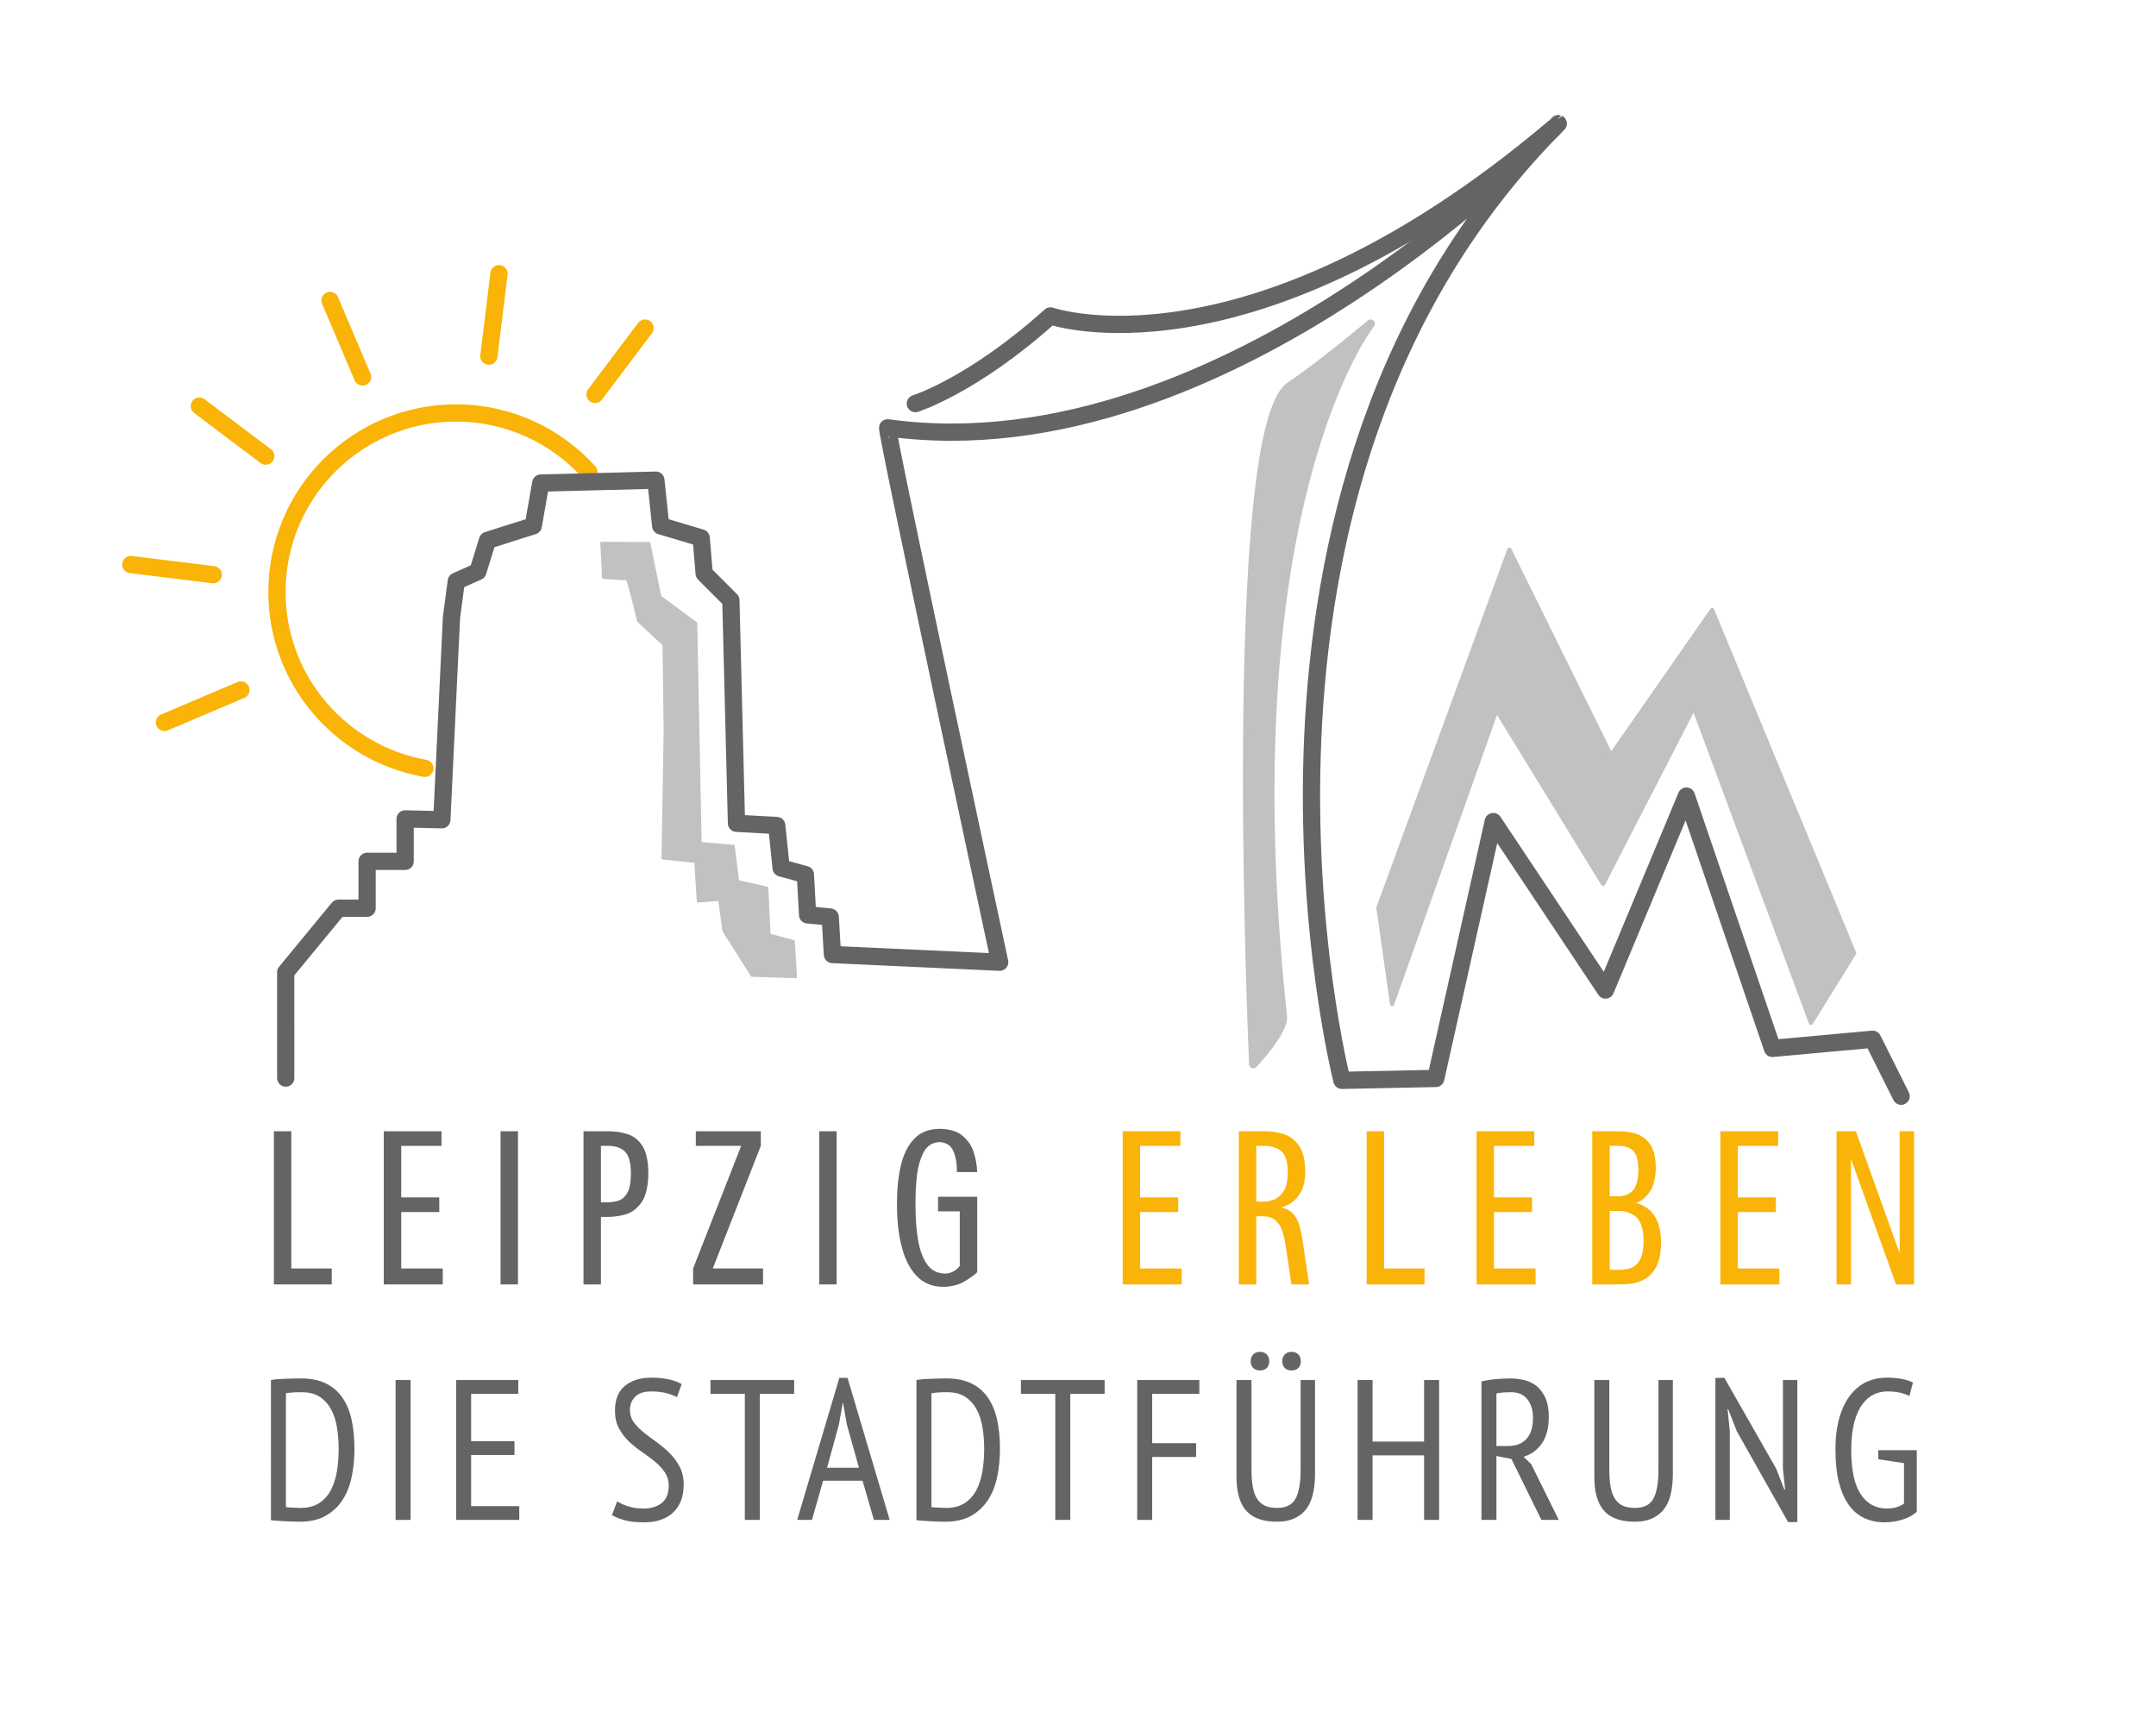 <?xml version="1.0" encoding="UTF-8"?>
<svg xmlns="http://www.w3.org/2000/svg" xmlns:xlink="http://www.w3.org/1999/xlink" version="1.1" id="Ebene_1" x="0px" y="0px" width="300px" height="240px" viewBox="0 0 300 240" xml:space="preserve">
<g>
	<defs>
		<rect id="SVGID_1_" x="17" y="16" width="264.338" height="212"></rect>
	</defs>
	<clipPath id="SVGID_2_">
		<use xlink:href="#SVGID_1_" overflow="visible"></use>
	</clipPath>
	
		<path clip-path="url(#SVGID_2_)" fill="none" stroke="#F9B407" stroke-width="2.4" stroke-linecap="round" stroke-miterlimit="3.864" d="   M59.122,106.896c-11.671-2.069-20.584-12.264-20.584-24.53c0-13.758,11.152-24.911,24.909-24.911c7.343,0,13.943,3.177,18.502,8.23   "></path>
	
		<path clip-path="url(#SVGID_2_)" fill="none" stroke="#646464" stroke-width="2.4" stroke-linecap="round" stroke-linejoin="round" stroke-miterlimit="3.864" d="   M127.368,56.154c0,0,8.021-2.506,18.798-12.199c0,0,27.589,9.628,69.913-26.074"></path>
</g>
<polygon fill="#C1C1C3" points="257.996,132.614 238.236,84.895 224.158,105.096 210.025,76.482 191.813,126.294 193.705,139.681   208.229,98.788 223.064,122.962 235.702,98.428 251.987,142.307 "></polygon>
<polygon fill="none" stroke="#C1C1C3" stroke-width="0.596" stroke-linecap="round" stroke-linejoin="round" stroke-miterlimit="3.864" points="  257.996,132.614 238.236,84.895 224.158,105.096 210.025,76.482 191.813,126.294 193.705,139.681 208.229,98.788 223.064,122.962   235.702,98.428 251.987,142.307 "></polygon>
<g>
	<defs>
		<rect id="SVGID_3_" x="17" y="16" width="264.338" height="212"></rect>
	</defs>
	<clipPath id="SVGID_4_">
		<use xlink:href="#SVGID_3_" overflow="visible"></use>
	</clipPath>
	<path clip-path="url(#SVGID_4_)" fill="#C1C1C3" d="M190.715,45.039c0,0-19.863,24.984-12.221,96.388   c0.219,2.036-4.095,6.62-4.095,6.62s-3.936-88.256,5.12-94.339C184.093,50.638,190.715,45.039,190.715,45.039"></path>
	
		<path clip-path="url(#SVGID_4_)" fill="none" stroke="#C1C1C3" stroke-width="1.191" stroke-linecap="round" stroke-linejoin="round" stroke-miterlimit="3.864" d="   M190.715,45.039c0,0-19.863,24.984-12.221,96.388c0.219,2.036-4.095,6.62-4.095,6.62s-3.936-88.256,5.12-94.339   C184.093,50.638,190.715,45.039,190.715,45.039z"></path>
	<path clip-path="url(#SVGID_4_)" fill="#C1C1C3" d="M83.67,75.529l6.677,0.036l1.533,7.441l4.989,3.681l0.613,30.612l4.602,0.384   l0.615,4.91l4.065,0.92l0.307,6.521l3.375,0.922l0.307,4.985l-6.131-0.185l-3.96-6.256l-0.573-4.305l-2.987,0.229l-0.344-5.515   l-4.558-0.476l0.294-17.863l-0.156-11.857l-3.56-3.331c0,0-1.036-4.561-1.534-5.765c-0.035-0.082-3.343-0.148-3.343-0.264   C83.901,79.129,83.67,75.529,83.67,75.529"></path>
	
		<path clip-path="url(#SVGID_4_)" fill="none" stroke="#C1C1C3" stroke-width="0.298" stroke-linecap="round" stroke-linejoin="round" stroke-miterlimit="3.864" d="   M83.67,75.529l6.677,0.036l1.533,7.441l4.989,3.681l0.613,30.612l4.602,0.384l0.615,4.91l4.065,0.92l0.307,6.521l3.375,0.922   l0.307,4.985l-6.131-0.185l-3.96-6.256l-0.573-4.305l-2.987,0.229l-0.344-5.515l-4.558-0.476l0.294-17.863l-0.156-11.857   l-3.56-3.331c0,0-1.036-4.561-1.534-5.765c-0.035-0.082-3.343-0.148-3.343-0.264C83.901,79.129,83.67,75.529,83.67,75.529z"></path>
	
		<path clip-path="url(#SVGID_4_)" fill="none" stroke="#646464" stroke-width="2.4" stroke-linecap="round" stroke-linejoin="round" stroke-miterlimit="3.864" d="   M264.537,152.519l-3.966-7.927l-13.938,1.271l-11.976-35.101l-11.254,26.978l-15.624-23.438l-7.995,35.741l-13.06,0.266   c0,0-20.887-82.119,30.104-133.109c0.052,0.018-45.896,48.875-93.311,42.323c-0.35,0.038,15.59,74.353,15.59,74.353l-23.277-1.071   l-0.307-5.215l-3.149-0.307l-0.306-5.602l-3.375-0.92l-0.614-5.908l-5.601-0.307l-0.781-31.037l-3.716-3.716l-0.415-4.954   l-5.633-1.676l-0.673-6.359l-16.015,0.407l-1.047,5.952l-6.359,2.015l-1.343,4.344l-3.002,1.344l-0.672,5.017l-1.34,28.17   l-5.109-0.12v5.909H51.08v6.52h-3.989l-7.335,8.909l0.002,14.722"></path>
	
		<path clip-path="url(#SVGID_4_)" fill="none" stroke="#F9B407" stroke-width="2.4" stroke-linecap="round" stroke-miterlimit="3.864" d="   M69.434,38.078l-1.407,11.475 M89.754,45.646l-6.957,9.232 M50.443,52.442l-4.52-10.643 M27.745,56.503l9.234,6.96 M18.2,78.545   l11.474,1.41 M22.883,100.511l10.642-4.518"></path>
</g>
<polygon fill="#646464" points="38.11,178.703 46.163,178.703 46.163,176.483 40.535,176.483 40.535,157.391 38.11,157.391 "></polygon>
<polygon fill="#646464" points="53.402,178.703 61.609,178.703 61.609,176.483 55.829,176.483 55.829,168.632 61.123,168.632   61.123,166.596 55.829,166.596 55.829,159.427 61.433,159.427 61.433,157.391 53.402,157.391 "></polygon>
<rect x="69.652" y="157.391" fill="#646464" width="2.423" height="21.312"></rect>
<g>
	<defs>
		<rect id="SVGID_5_" x="17" y="16" width="264.338" height="212"></rect>
	</defs>
	<clipPath id="SVGID_6_">
		<use xlink:href="#SVGID_5_" overflow="visible"></use>
	</clipPath>
	<path clip-path="url(#SVGID_6_)" fill="#646464" d="M83.619,159.427h0.707c1.082-0.044,1.928,0.19,2.535,0.699   c0.612,0.509,0.921,1.553,0.932,3.134c-0.008,1.206-0.173,2.099-0.49,2.676c-0.319,0.576-0.741,0.948-1.263,1.116   c-0.523,0.168-1.094,0.245-1.714,0.226h-0.707V159.427z M81.194,178.703h2.425v-9.391h0.707c0.79,0.022,1.636-0.077,2.54-0.3   c0.901-0.222,1.68-0.764,2.331-1.625c0.65-0.859,0.991-2.236,1.022-4.128c-0.012-1.647-0.271-2.896-0.781-3.746   c-0.511-0.849-1.208-1.42-2.092-1.714c-0.884-0.292-1.89-0.427-3.02-0.409h-3.132V178.703z"></path>
</g>
<polygon fill="#646464" points="96.446,178.703 106.175,178.703 106.175,176.483 99.181,176.483 105.865,159.427 105.865,157.391   96.82,157.391 96.82,159.427 103.129,159.427 96.446,176.483 "></polygon>
<rect x="113.996" y="157.391" fill="#646464" width="2.423" height="21.312"></rect>
<g>
	<defs>
		<rect id="SVGID_7_" x="17" y="16" width="264.338" height="212"></rect>
	</defs>
	<clipPath id="SVGID_8_">
		<use xlink:href="#SVGID_7_" overflow="visible"></use>
	</clipPath>
	<path clip-path="url(#SVGID_8_)" fill="#646464" d="M135.975,166.505h-5.449v2.034h3.023v7.573   c-0.224,0.315-0.513,0.571-0.868,0.772c-0.355,0.2-0.75,0.302-1.186,0.308c-1.077-0.019-1.916-0.457-2.515-1.311   c-0.599-0.856-1.015-2.011-1.253-3.464c-0.234-1.451-0.345-3.084-0.337-4.896c-0.017-1.175,0.043-2.424,0.177-3.744   c0.136-1.322,0.442-2.454,0.918-3.396c0.479-0.942,1.225-1.437,2.24-1.48c0.941,0.036,1.584,0.458,1.934,1.263   c0.348,0.807,0.512,1.776,0.493,2.91h2.823c-0.035-0.96-0.205-1.897-0.507-2.811c-0.303-0.915-0.827-1.673-1.572-2.275   c-0.746-0.602-1.805-0.914-3.171-0.936c-1.526,0.022-2.721,0.51-3.584,1.458s-1.47,2.209-1.821,3.785   c-0.354,1.575-0.521,3.317-0.508,5.227c-0.01,2.136,0.199,4.069,0.623,5.801c0.425,1.733,1.109,3.113,2.052,4.14   c0.945,1.028,2.193,1.556,3.744,1.58c1.149-0.03,2.101-0.263,2.861-0.693c0.759-0.432,1.386-0.879,1.883-1.34V166.505z"></path>
</g>
<polygon fill="#F9B407" points="156.218,178.703 164.425,178.703 164.425,176.483 158.643,176.483 158.643,168.632 163.941,168.632   163.941,166.596 158.643,166.596 158.643,159.427 164.248,159.427 164.248,157.391 156.218,157.391 "></polygon>
<g>
	<defs>
		<rect id="SVGID_9_" x="17" y="16" width="264.338" height="212"></rect>
	</defs>
	<clipPath id="SVGID_10_">
		<use xlink:href="#SVGID_9_" overflow="visible"></use>
	</clipPath>
	<path clip-path="url(#SVGID_10_)" fill="#F9B407" d="M174.805,159.427h0.905c1.149-0.024,2.02,0.234,2.606,0.775   c0.587,0.544,0.88,1.521,0.883,2.933c-0.014,1.112-0.203,1.96-0.562,2.547c-0.359,0.589-0.806,0.988-1.336,1.201   c-0.531,0.213-1.063,0.314-1.592,0.3h-0.905V159.427z M172.38,178.703h2.425v-9.485h0.905c0.776,0.016,1.373,0.207,1.789,0.582   c0.417,0.374,0.72,0.85,0.911,1.424c0.189,0.577,0.337,1.175,0.435,1.796l0.86,5.684h2.448l-0.816-5.529   c-0.113-0.842-0.255-1.621-0.429-2.333c-0.174-0.713-0.454-1.316-0.84-1.811c-0.387-0.492-0.957-0.831-1.709-1.013v-0.062   c0.449-0.104,0.927-0.33,1.426-0.678s0.927-0.865,1.283-1.558c0.354-0.689,0.539-1.604,0.556-2.738   c-0.026-1.674-0.347-2.911-0.965-3.714s-1.377-1.323-2.278-1.56c-0.901-0.237-1.792-0.342-2.671-0.317h-3.33V178.703z"></path>
</g>
<polygon fill="#F9B407" points="190.168,178.703 198.221,178.703 198.221,176.483 192.594,176.483 192.594,157.391 190.168,157.391   "></polygon>
<polygon fill="#F9B407" points="205.461,178.703 213.668,178.703 213.668,176.483 207.884,176.483 207.884,168.632 213.18,168.632   213.18,166.596 207.884,166.596 207.884,159.427 213.491,159.427 213.491,157.391 205.461,157.391 "></polygon>
<g>
	<defs>
		<rect id="SVGID_11_" x="17" y="16" width="264.338" height="212"></rect>
	</defs>
	<clipPath id="SVGID_12_">
		<use xlink:href="#SVGID_11_" overflow="visible"></use>
	</clipPath>
	<path clip-path="url(#SVGID_12_)" fill="#F9B407" d="M223.98,168.479h1.038c1.012-0.039,1.873,0.225,2.58,0.791   c0.707,0.568,1.076,1.674,1.104,3.318c-0.012,1.297-0.209,2.234-0.587,2.817c-0.376,0.582-0.847,0.941-1.406,1.085   c-0.562,0.142-1.124,0.202-1.691,0.179h-1.038V168.479z M223.98,159.427h1.038c0.906-0.038,1.622,0.161,2.149,0.6   c0.526,0.437,0.798,1.34,0.809,2.708c-0.012,1.425-0.284,2.406-0.818,2.943c-0.53,0.537-1.244,0.792-2.14,0.766h-1.038V159.427z    M221.556,178.703h3.463c0.533,0.015,1.142-0.015,1.829-0.091c0.687-0.075,1.354-0.289,2.004-0.637   c0.65-0.352,1.189-0.929,1.616-1.734c0.426-0.805,0.646-1.93,0.662-3.374c-0.014-1.237-0.188-2.232-0.527-2.984   c-0.34-0.752-0.767-1.32-1.283-1.706c-0.515-0.384-1.043-0.644-1.586-0.777v-0.062c0.632-0.214,1.228-0.703,1.781-1.463   c0.556-0.76,0.85-1.889,0.886-3.387c-0.018-1.493-0.296-2.606-0.836-3.338c-0.537-0.735-1.216-1.217-2.031-1.445   c-0.817-0.23-1.655-0.333-2.515-0.313h-3.463V178.703z"></path>
</g>
<polygon fill="#F9B407" points="239.388,178.703 247.595,178.703 247.595,176.483 241.812,176.483 241.812,168.632 247.109,168.632   247.109,166.596 241.812,166.596 241.812,159.427 247.419,159.427 247.419,157.391 239.388,157.391 "></polygon>
<polygon fill="#F9B407" points="255.548,178.703 257.555,178.703 257.555,161.342 257.6,161.342 263.825,178.703 266.337,178.703   266.337,157.391 264.332,157.391 264.332,174.259 264.288,174.259 258.239,157.391 255.548,157.391 "></polygon>
<g>
	<path fill="#646464" d="M37.7,192.006c0.296-0.056,0.625-0.098,0.987-0.125c0.361-0.028,0.727-0.046,1.098-0.056   c0.371-0.009,0.737-0.019,1.098-0.028c0.361-0.009,0.699-0.014,1.015-0.014c1.353,0,2.502,0.232,3.447,0.695   c0.945,0.464,1.714,1.126,2.307,1.987c0.593,0.862,1.019,1.896,1.279,3.1c0.259,1.205,0.389,2.549,0.389,4.031   c0,1.335-0.125,2.613-0.375,3.837c-0.25,1.223-0.672,2.298-1.265,3.225s-1.376,1.668-2.349,2.224   c-0.973,0.557-2.192,0.834-3.656,0.834c-0.241,0-0.547-0.005-0.917-0.014c-0.371-0.01-0.755-0.027-1.154-0.056   c-0.399-0.027-0.77-0.051-1.112-0.069s-0.607-0.047-0.792-0.084V192.006z M42.009,193.701c-0.186,0-0.385,0-0.598,0   c-0.213,0-0.422,0.01-0.625,0.028c-0.205,0.019-0.394,0.037-0.57,0.056s-0.319,0.037-0.431,0.056v15.846   c0.074,0.019,0.208,0.032,0.403,0.042c0.195,0.01,0.398,0.019,0.612,0.027c0.213,0.01,0.417,0.019,0.612,0.028   c0.194,0.01,0.338,0.014,0.431,0.014c1.019,0,1.872-0.223,2.558-0.667c0.686-0.445,1.228-1.043,1.626-1.793   c0.398-0.751,0.681-1.622,0.848-2.613c0.167-0.991,0.25-2.044,0.25-3.155c0-0.982-0.075-1.946-0.223-2.892   c-0.148-0.945-0.413-1.783-0.792-2.516s-0.899-1.325-1.557-1.779C43.895,193.929,43.047,193.701,42.009,193.701z"></path>
	<path fill="#646464" d="M55.047,192.006h2.085v19.46h-2.085V192.006z"></path>
	<path fill="#646464" d="M63.47,192.006h8.646v1.918h-6.561v6.589h6.033v1.918h-6.033v7.117h6.7v1.918H63.47V192.006z"></path>
	<path fill="#646464" d="M85.876,208.881c0.352,0.24,0.848,0.468,1.487,0.681c0.64,0.213,1.367,0.319,2.182,0.319   c1.038,0,1.881-0.254,2.53-0.764c0.648-0.51,0.973-1.312,0.973-2.405c0-0.723-0.186-1.353-0.556-1.891   c-0.371-0.537-0.834-1.032-1.39-1.487c-0.556-0.453-1.154-0.898-1.793-1.334c-0.64-0.436-1.237-0.917-1.793-1.445   c-0.556-0.528-1.02-1.136-1.39-1.821c-0.371-0.686-0.556-1.511-0.556-2.475c0-1.557,0.468-2.71,1.404-3.461   c0.936-0.75,2.154-1.126,3.656-1.126c0.926,0,1.751,0.084,2.474,0.251c0.723,0.166,1.307,0.38,1.751,0.639l-0.667,1.835   c-0.334-0.203-0.811-0.389-1.432-0.556s-1.339-0.25-2.154-0.25c-1.001,0-1.742,0.245-2.224,0.736s-0.723,1.107-0.723,1.849   c0,0.649,0.185,1.224,0.556,1.724c0.37,0.5,0.834,0.973,1.39,1.418c0.556,0.444,1.154,0.895,1.793,1.348   c0.639,0.455,1.237,0.96,1.793,1.516s1.019,1.187,1.39,1.891c0.37,0.704,0.556,1.538,0.556,2.502c0,1.631-0.482,2.909-1.445,3.836   c-0.964,0.927-2.326,1.391-4.087,1.391c-1.112,0-2.025-0.103-2.738-0.307c-0.713-0.203-1.283-0.435-1.709-0.694L85.876,208.881z"></path>
	<path fill="#646464" d="M110.507,193.924h-4.782v17.542h-2.085v-17.542h-4.782v-1.918h11.648V193.924z"></path>
	<path fill="#646464" d="M120.02,206.017h-5.487l-1.551,5.449h-2.057l5.866-19.766h1.14l5.866,19.766h-2.196L120.02,206.017z    M115.087,204.21h4.434l-1.69-6.042l-0.512-2.938h-0.057l-0.539,2.993L115.087,204.21z"></path>
	<path fill="#646464" d="M127.521,192.006c0.296-0.056,0.625-0.098,0.987-0.125c0.361-0.028,0.727-0.046,1.098-0.056   c0.371-0.009,0.737-0.019,1.098-0.028c0.361-0.009,0.699-0.014,1.015-0.014c1.353,0,2.502,0.232,3.447,0.695   c0.945,0.464,1.714,1.126,2.307,1.987c0.593,0.862,1.019,1.896,1.279,3.1c0.259,1.205,0.389,2.549,0.389,4.031   c0,1.335-0.125,2.613-0.375,3.837c-0.25,1.223-0.672,2.298-1.265,3.225s-1.376,1.668-2.349,2.224   c-0.973,0.557-2.192,0.834-3.656,0.834c-0.241,0-0.547-0.005-0.917-0.014c-0.371-0.01-0.755-0.027-1.154-0.056   c-0.399-0.027-0.77-0.051-1.112-0.069s-0.607-0.047-0.792-0.084V192.006z M131.83,193.701c-0.186,0-0.385,0-0.598,0   c-0.213,0-0.422,0.01-0.625,0.028c-0.205,0.019-0.394,0.037-0.57,0.056s-0.319,0.037-0.431,0.056v15.846   c0.074,0.019,0.208,0.032,0.403,0.042c0.195,0.01,0.398,0.019,0.612,0.027c0.213,0.01,0.417,0.019,0.612,0.028   c0.194,0.01,0.338,0.014,0.431,0.014c1.019,0,1.872-0.223,2.558-0.667c0.686-0.445,1.228-1.043,1.626-1.793   c0.398-0.751,0.681-1.622,0.848-2.613c0.167-0.991,0.25-2.044,0.25-3.155c0-0.982-0.075-1.946-0.223-2.892   c-0.148-0.945-0.413-1.783-0.792-2.516s-0.899-1.325-1.557-1.779C133.715,193.929,132.867,193.701,131.83,193.701z"></path>
	<path fill="#646464" d="M153.708,193.924h-4.782v17.542h-2.085v-17.542h-4.782v-1.918h11.648V193.924z"></path>
	<path fill="#646464" d="M158.239,192.006h8.646v1.918h-6.561v6.867h6.115v1.918h-6.115v8.757h-2.085V192.006z"></path>
	<path fill="#646464" d="M180.979,192.006h2.002v13.038c0,2.354-0.459,4.055-1.377,5.102c-0.917,1.047-2.22,1.57-3.905,1.57   c-1.965,0-3.396-0.51-4.295-1.528c-0.899-1.02-1.349-2.586-1.349-4.698v-13.483h2.085v12.398c0,1.001,0.064,1.845,0.194,2.53   s0.343,1.242,0.64,1.668c0.296,0.427,0.667,0.732,1.112,0.917c0.444,0.186,0.991,0.278,1.64,0.278c1.224,0,2.071-0.426,2.544-1.279   c0.473-0.852,0.709-2.224,0.709-4.114V192.006z M174.029,189.393c0-0.389,0.115-0.704,0.348-0.945   c0.231-0.24,0.551-0.361,0.959-0.361c0.39,0,0.699,0.121,0.932,0.361c0.231,0.241,0.348,0.557,0.348,0.945   c0,0.39-0.116,0.7-0.348,0.932c-0.232,0.231-0.542,0.348-0.932,0.348c-0.408,0-0.728-0.116-0.959-0.348   C174.145,190.093,174.029,189.782,174.029,189.393z M178.422,189.393c0-0.389,0.115-0.704,0.348-0.945   c0.231-0.24,0.542-0.361,0.931-0.361c0.408,0,0.728,0.121,0.959,0.361c0.232,0.241,0.348,0.557,0.348,0.945   c0,0.39-0.115,0.7-0.348,0.932c-0.231,0.231-0.551,0.348-0.959,0.348c-0.389,0-0.699-0.116-0.931-0.348   C178.537,190.093,178.422,189.782,178.422,189.393z"></path>
	<path fill="#646464" d="M198.159,202.486h-7.172v8.979h-2.085v-19.46h2.085v8.562h7.172v-8.562h2.086v19.46h-2.086V202.486z"></path>
	<path fill="#646464" d="M206.138,192.2c0.611-0.147,1.283-0.254,2.016-0.319c0.731-0.064,1.403-0.098,2.016-0.098   c0.723,0,1.408,0.089,2.057,0.265s1.214,0.473,1.696,0.89c0.481,0.417,0.866,0.964,1.153,1.64c0.287,0.677,0.431,1.524,0.431,2.544   c0,1.538-0.319,2.771-0.959,3.697s-1.487,1.548-2.544,1.862l1.057,1.029l3.837,7.756h-2.419l-4.17-8.479l-2.085-0.418v8.896h-2.085   V192.2z M208.223,201.18h1.668c1.057,0,1.891-0.324,2.502-0.973s0.917-1.641,0.917-2.975c0-1.02-0.255-1.863-0.764-2.53   c-0.511-0.667-1.266-1.001-2.266-1.001c-0.371,0-0.756,0.015-1.154,0.042c-0.398,0.028-0.699,0.069-0.903,0.125V201.18z"></path>
	<path fill="#646464" d="M230.769,192.006h2.002v13.038c0,2.354-0.459,4.055-1.377,5.102c-0.917,1.047-2.22,1.57-3.905,1.57   c-1.965,0-3.396-0.51-4.295-1.528c-0.899-1.02-1.349-2.586-1.349-4.698v-13.483h2.085v12.398c0,1.001,0.064,1.845,0.194,2.53   s0.343,1.242,0.64,1.668c0.296,0.427,0.667,0.732,1.112,0.917c0.444,0.186,0.991,0.278,1.64,0.278c1.224,0,2.071-0.426,2.544-1.279   c0.473-0.852,0.709-2.224,0.709-4.114V192.006z"></path>
	<path fill="#646464" d="M241.666,199.123l-1.195-3.059h-0.084l0.307,3.059v12.343h-2.002V191.7h1.251l7.2,12.621l1.14,2.919h0.111   l-0.306-2.919v-12.315h2.001v19.766h-1.278L241.666,199.123z"></path>
	<path fill="#646464" d="M261.348,201.764h5.365v8.562c-0.519,0.482-1.187,0.848-2.001,1.098c-0.816,0.251-1.641,0.376-2.475,0.376   c-1.038,0-1.979-0.195-2.821-0.584c-0.844-0.39-1.562-0.996-2.155-1.821c-0.593-0.824-1.052-1.867-1.376-3.127   c-0.324-1.261-0.486-2.771-0.486-4.532c0-1.815,0.194-3.358,0.584-4.628c0.389-1.27,0.912-2.308,1.57-3.114   c0.658-0.806,1.408-1.394,2.252-1.765c0.843-0.371,1.71-0.557,2.6-0.557s1.635,0.061,2.237,0.181   c0.603,0.121,1.117,0.283,1.543,0.487l-0.5,1.89c-0.371-0.203-0.811-0.361-1.32-0.473c-0.51-0.11-1.099-0.166-1.766-0.166   c-0.648,0-1.27,0.139-1.862,0.417c-0.594,0.277-1.126,0.736-1.599,1.376c-0.473,0.639-0.848,1.478-1.126,2.516   s-0.417,2.317-0.417,3.836c0,2.78,0.44,4.833,1.32,6.158s2.09,1.987,3.628,1.987c0.964,0,1.761-0.229,2.391-0.688v-5.622   l-3.586-0.545V201.764z"></path>
</g>
</svg>
